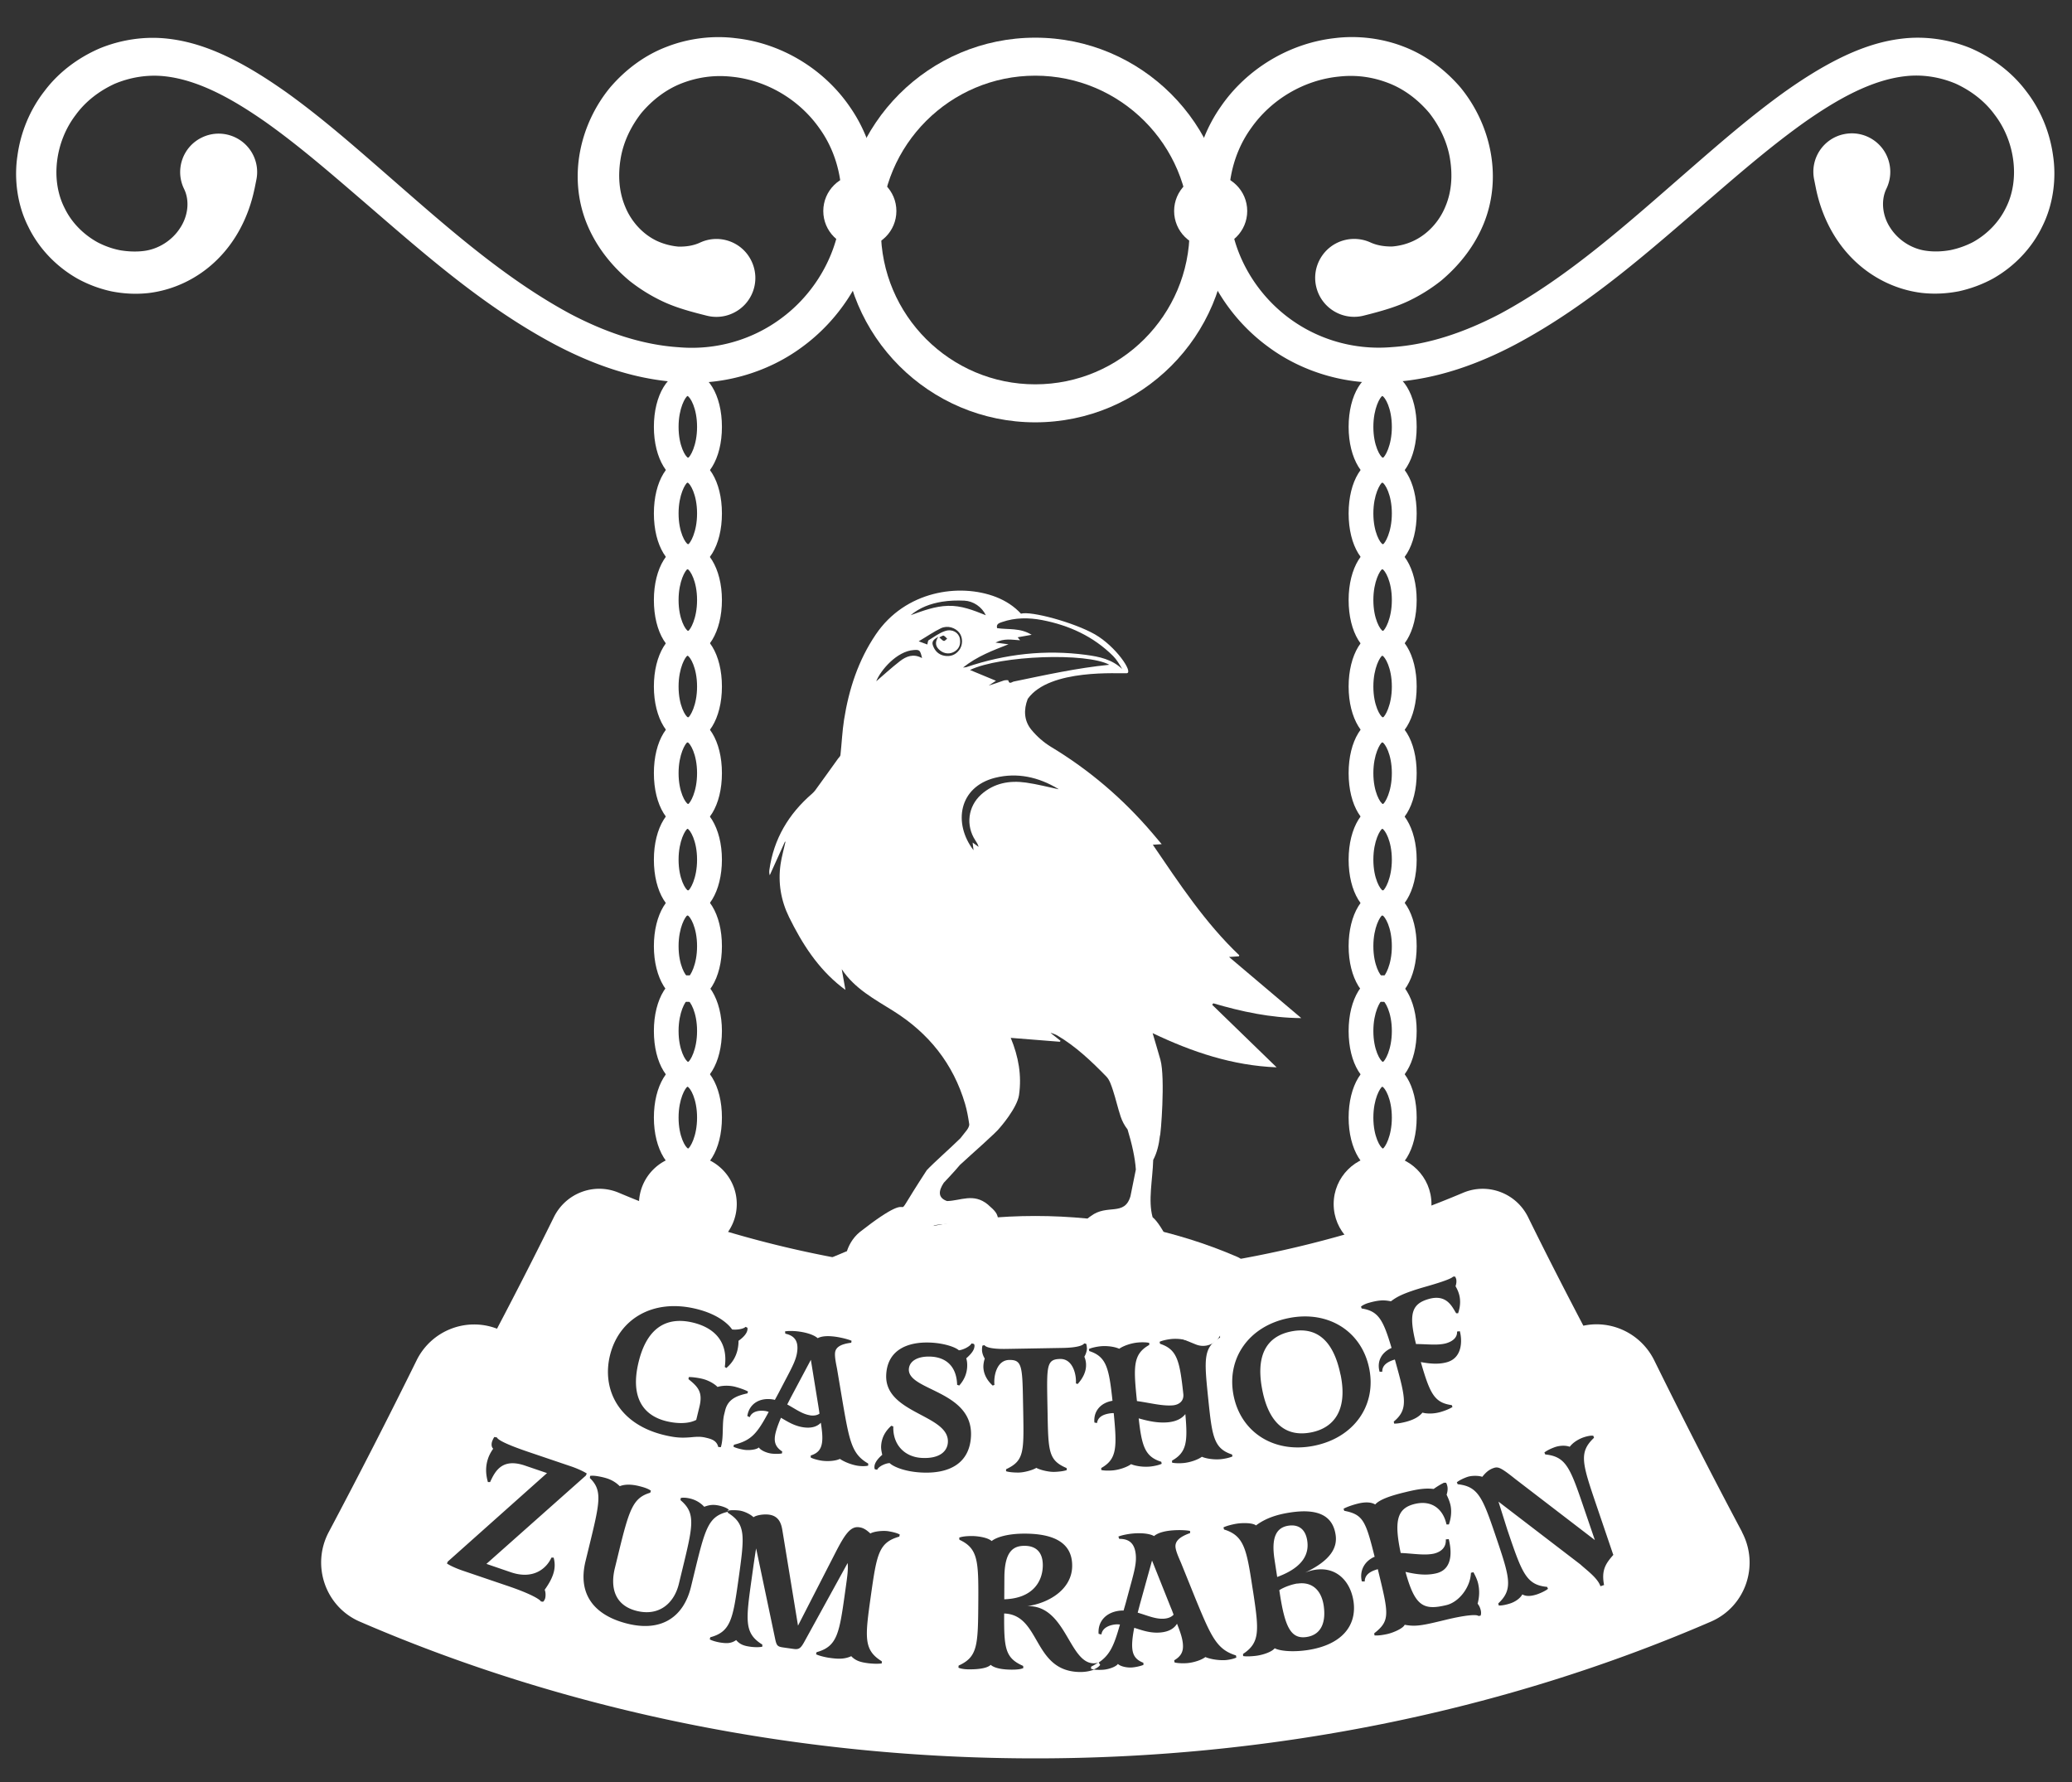 <svg xmlns="http://www.w3.org/2000/svg" xml:space="preserve" viewBox="0 0 500 430"><rect x="0" y="0" width="500" height="430" fill="#333333" stroke="none"/><path fill="#FFF" d="M298.58 303.29c-30.42-13.16-67.11-13.16-97.53 0-2.49 1.08-3.52 4.07-2.24 6.48 2.19 4.1 4.29 8.24 6.34 12.39 1.09 2.2 3.69 3.2 5.96 2.24 24.27-10.27 53.15-10.27 77.41 0 2.27.96 4.87-.03 5.96-2.24 2.05-4.15 4.15-8.29 6.34-12.39 1.28-2.41.26-5.4-2.24-6.48"/><path fill="#FFF" d="M255.46 190.45c-2.53-.53-5.18-1.23-7.88-1.61-3.96-.56-7.69.1-10.8 2.87-3.2 2.87-3.78 7.47-1.42 11.07.31.48.63.94.79 1.57-.41-.31-.82-.6-1.44-1.04.09.72.14 1.21.21 1.85-4.97-6.51-3.55-15.28 5.21-17.48 5.31-1.33 10.49-.19 15.23 2.68.09.05.15.17.09.09m-10.86-25.99c-.38.09-1.06.77-1.28-.29 0-.07-.72-.07-1.06.03-1.21.41-2.43.87-3.67 1.23.55-.36 1.09-.73 1.76-1.16-2.12-.87-4.14-1.71-6.27-2.6 7.33-3.54 28.21-4.24 33.63-1.26-7.76.77-15.41 2.46-23.09 4.05m17.53-6.43c-9.88-1.32-19.55-.24-28.98 2.96-.12.03-.24.03-.77.09 3.45-2.75 7.19-4.12 10.97-5.61-.94-.12-1.88-.24-3.13-.41 2.05-1.09 3.93-.68 5.93-.56-.21-.26-.32-.39-.58-.72 1.08-.19 2.05-.38 3.37-.6-2.79-1.74-5.66-1.2-8.34-1.61-.26-1.03.53-1.23 1.2-1.47 3.16-1.09 6.41-1.09 9.64-.48 6.53 1.26 12.39 3.93 17.16 8.68.89.89 1.54 2.03 2.19 3.14-2.44-2.34-5.54-2.99-8.63-3.4m-24.28-9.58c-3.11-1.26-5.95-2.36-9.13-2.27-3.21.09-6.07 1.21-9.01 2.26 2.2-1.86 4.8-2.79 7.55-3.25 1.78-.29 3.61-.34 5.42-.26 2.17.11 4.22 1.51 5.17 3.52m-17.32 8.39c1.32-.09 1.5.03 1.93 1.95-2.12-1.16-3.84-.41-5.35.75-2.08 1.61-4.03 3.42-5.71 4.85 1.01-2.58 4.94-7.3 9.11-7.55m7.16-3.47c.32.14.56.48.85.73-.27.21-.56.58-.79.55-.31-.05-.58-.41-1.11-.85.55-.24.87-.51 1.06-.43m-6.03 1.37c2-1.18 3.62-2.32 5.38-3.16 1.62-.75 3.52-.12 4.46 1.14.85 1.16.84 2.96-.07 4.15-.91 1.2-2.19 1.62-3.61 1.35-1.38-.27-2.31-1.2-2.75-2.55-.32-.99.34-1.45 1.32-2.02-.94 1.42-.63 2.46.46 3.32 1.06.84 2.43.92 3.54.19 1.14-.73 1.42-1.83 1.2-3.09-.26-1.4-1.79-2.38-3.5-1.83-1.44.46-2.73 1.44-4.03 2.24-.21.14-.19.62-.31 1.03-.53-.19-1.09-.41-2.09-.77m77.2 76.08c.05-.1.12-.21.17-.31-8.25-7.83-14.42-17.24-20.87-26.68.79-.05 1.35-.09 2.14-.14-.85-1.01-1.61-1.9-2.36-2.79-7.01-8.2-15.11-15.12-24.35-20.69-1.78-1.08-3.42-2.53-4.73-4.12-1.79-2.17-1.91-4.8-.89-7.45 5.25-7.42 22.3-6.03 23.92-6.2 1.62-.19-2.67-6.49-7.71-9.38-5.04-2.87-15.41-5.69-17.84-4.99-1.64-1.78-3.69-3.11-6.02-4.02-8.87-3.43-21.91-1.45-29 9.02-4.24 6.25-6.51 13.23-7.67 20.59-.44 2.82-.56 5.69-.87 8.53-.03.29-.34.55-.55.82-1.85 2.56-3.67 5.14-5.54 7.69-.22.31-.5.56-.77.82-5.66 4.89-9.25 10.92-10.29 18.37-.05.41-.05.84.09 1.3 1.23-2.72 2.44-5.42 3.67-8.12.03.02.07.05.12.07-.39 1.79-.92 3.57-1.18 5.38-.65 4.48.09 8.8 2.07 12.82 3.14 6.37 6.92 12.3 12.61 16.78.29.22.6.44.97.73-.31-1.76-.62-3.37-.89-4.99 3.13 4.72 7.91 7.23 12.44 10.07 8.54 5.35 14.47 12.73 17.33 22.45.46 1.57.75 3.21.99 4.84.07.44-.26 1.04-.56 1.45-.51.67-1.04 1.32-1.56 1.98-2.41 2.38-6.39 5.86-8.12 7.71-11.11 17.05.7 1.71-16.18 14.94-3.61 2.97-3.86 7.81-3.18 7.42 3.62-3.62 3.3-4.41 7.42-4.24 6.44-2.53-5.93 9.77 0 15.64-.65-7.62-1.42-4.39 1.66-9.72 4.15-9.72 4.14-1.37 7.55-1.28-2.53-3.52 2.19-7.23 4.46-9.4 1.91-.6 5.42-.15 7.64-1.09 6.48.09 4.51 3.78 7.67 3.64 1.69.41-.73-4.48.21-3.86-.17-1.57-.6-2.1-2.53-3.78-3.45-2.82-6.56-.89-9.83-.82-2.26-.79-2.07-2.46-.79-4.41 0 0 2.72-2.87 3.9-4.31 2.61-2.43 8.8-7.81 9.66-9.01 0 0 4.14-4.7 4.6-7.86.68-4.73-.12-9.25-2-13.79 3.98.32 7.9.63 11.83.94l.21-.21c-.8-.65-1.61-1.28-2.43-1.93.03-.05 1.13.32 1.62.62 4.49 2.65 8.24 6.22 11.84 9.91.82.85 1.21 2.19 1.61 3.37.68 2.08 1.16 4.24 1.85 6.31.38 1.13.92 2.14 1.66 3.09 1.06 3.49 1.81 6.82 2 9.67-.09.44-1.2 6-1.3 6.44-1.45 4.94-5.62 1.78-9.57 4.8-4.07 2.53-3.62 10.87-2.48 14.95.79-5.02 4.61-3.37 7.54-6.6.19-.29.38-.53.56-.7-.19.26-.38.5-.56.7-1.73 2.68-2.91 9.35-1.26 11.57 0-.87.38-2.61.63-3.9.65-2.49 3.28-.87 4.22-3.52 2.14-5.02 4.67-7.83 8.31-2.53 2.15.22 3.37.85 4.27 2.7-.39-2.73-3.93-10.46-6.32-12.41-1.11-4.05 0-8.92.15-13.82.89-1.67 1.38-3.66 1.62-5.81.19.07 1.33-13.94.12-18.35-.58-2.07-1.21-4.12-1.88-6.43 9.52 4.55 19.28 7.83 29.92 8.25-5.23-5.09-10.39-10.08-15.55-15.09.09-.12.17-.24.26-.36 6.84 2 13.76 3.52 21.24 3.57-5.95-5.04-11.64-9.84-17.43-14.75.82-.05 1.54-.1 2.26-.15"/><path fill="#FFF" d="M313.07 382.1c-1.21.19-3.04.77-4.36 1.61l.1.65c1.23 8.03 2.6 11.24 6.49 10.65 3.74-.56 4.68-3.86 4.12-7.6-.63-4.08-3.16-5.78-6.34-5.28m-5.53-5.84.65 4.24c6.51-2.39 7.71-5.78 7.25-8.77-.43-2.84-2.15-3.96-4.53-3.61-2.84.43-4.2 2.67-3.37 8.12m-32.5 10.94-.51 1.93c2.26.65 4.32 1.61 6.37 1.45.97-.07 1.76-.39 2.29-.96-.21-.6-.44-1.2-.72-1.85L278 376.56l-2.95 10.65zm-11.76 15.48c.17.05.41.1.68.14.58-.26 1.13-.56 1.52-1.08l-.39-.63c-.55.36-1.13.72-1.81 1.06v.51zm-20.92-21.99-.03 5.21c7.06-.21 9.28-4.49 9.3-8.17.02-3.21-1.66-4.72-4.37-4.73s-4.87 1.25-4.9 7.69m-46.89-39.17c.91.12 1.69 0 2.27-.41-.07-.58-.17-1.18-.27-1.83l-1.81-11.16-4.85 9.11-.85 1.66c1.93 1.04 3.62 2.34 5.52 2.61m-19.73 23.16.07-.29s-.12 0-.15.02v.29c-.01 0 .05 0 .08-.02m147.72-32.96c-1.47-7.21-4.99-11.84-11.96-10.42-6.03 1.23-8.58 5.95-6.87 14.32 1.28 6.32 4.58 11.48 11.84 10.01 5.14-1.04 8.82-5.06 7.01-13.91m65.85 43.45c-1.83 2.08-2.97 3.66-2.27 7.31l-.87.29c-.68-1.98-3.25-3.81-4.89-5.3l-19.72-15.11 2.14 6.78c3.55 10.46 4.53 13.31 9.6 13.79l.21.46c-.5.44-1.66.99-2.53 1.3-1.69.58-2.84.53-3.66.05-.5.92-1.62 1.74-2.89 2.17-.97.32-2.14.56-2.8.51l-.12-.5c3.73-3.49 2.75-6.34-.8-16.8-2.99-8.8-4.12-11.45-8.99-11.96l-.21-.46c.5-.44 1.56-.96 2.53-1.3 1.06-.36 2.75-.34 3.61-.03.62-.75 1.38-1.66 2.73-2.12 1.11-.38 1.73-.15 5.28 2.68l19.16 14.7-2.43-7.11c-3.5-10.3-4.43-13.02-9.54-13.55l-.21-.46c.5-.44 1.56-.96 2.58-1.32 1.16-.39 2.55-.44 3.54-.07.7-.94 1.98-1.81 3.38-2.29.73-.24 1.73-.48 2.31-.36l.17.48c-3.76 3.55-2.85 6.2.67 16.56l3.95 11.62.07.04zm-47.67-50.84c2.68 0 5.16.38 7.25-.17 1.66-.48 2.77-1.44 2.67-2.84l.67-.09c.51 1.79.85 6.36-3.09 7.48-2.12.6-4.32.34-6.32-.03 2.2 7.57 3.23 9.81 7.47 10.39l.17.44c-.58.41-1.78.91-2.92 1.23-1.42.41-3.09.48-4.32.14-.82.97-1.97 1.64-3.71 2.14-1.14.32-2.43.55-3.13.5l-.09-.48c3.45-2.87 2.92-5.45.51-14.1l-.24-.87c-2.02.58-3.09 1.52-3.04 2.94h-.65c-.68-2.41.38-4.63 2.89-5.74-2.03-6.82-3.16-8.89-7.21-9.52l-.17-.44c.34-.34 1.18-.73 1.88-.92 2.94-.84 4.05-.6 5.35-.38 1.23-.89 2.49-1.85 8.48-3.55 5.06-1.44 6.25-2.08 6.51-2.39l.48-.03c.1.17.19.34.26.56.15.55.05 1.23-.14 1.78.36.6.65 1.25.84 1.9.41 1.42.34 2.97-.22 4.63h-.46c-.96-1.49-2.22-4.7-6.63-3.45-4.14 1.18-4.89 3.62-3.06 10.9m-11.31 5.82c1.83 8.94-3.66 16.73-13.24 18.68-9.54 1.95-17.64-3.08-19.46-12.01-1.83-8.99 3.64-16.82 13.18-18.76 9.59-1.97 17.69 3.11 19.52 12.1m-33.09 20.79.1.46c-.6.31-1.86.58-2.77.67-1.66.17-3.57-.12-4.61-.58-.89.67-2.7 1.33-4.31 1.5-.91.1-2.26.09-2.89-.09v-.48c3.54-2 3.81-4.53 3.21-11.23-.77.99-2.03 1.74-4.07 1.97-2.56.26-4.97-.31-7.19-.94.75 6.78 1.54 9.25 5.45 10.48l.1.48c-.6.31-1.86.58-2.77.67-1.66.17-3.57-.12-4.61-.58-.89.67-2.7 1.33-4.31 1.5-.91.09-2.26.09-2.89-.09v-.48c3.85-2.17 3.79-5.06 3.01-13.23-.19-.03-.39 0-.53 0-2.08.22-3.32.97-3.5 2.38l-.63-.12c-.27-2.61 1.38-4.75 4.36-5.25-.85-7.88-1.44-10.65-5.61-12l-.1-.48c.6-.31 1.91-.58 2.8-.67 1.62-.17 3.52.12 4.53.6.94-.67 2.73-1.33 4.41-1.5.91-.1 2.2-.09 2.84.09v.48c-3.95 2.24-3.83 5.2-2.97 13.55 3.21.44 6.13 1.25 8.7 1.03 1.47-.15 2.68-1.04 2.49-2.75-.87-7.93-1.45-10.75-5.62-12.1l-.1-.48c.6-.31 1.91-.58 2.8-.67 1.61-.17 3.52.12 4.53.58.94-.67 2.75-1.33 4.41-1.5.91-.1 2.2-.09 2.84.09v.48c-4.08 2.34-3.81 5.33-2.89 14.35.97 9.4 1.28 12.39 5.79 13.86m-35.01-25.71c0 .72-.26 1.49-.63 2.12.26.62.41 1.28.41 1.95.03 1.49-.62 3.08-2.02 4.63l-.43-.14c.15-2.29-.82-5.95-3.78-5.9-3.25.05-3.26 1.59-3.11 10.18l.05 2.53c.17 9.69.21 11.74 4.6 13.62l.05.48c-.67.26-1.95.41-3.09.44-1.33.02-3.35-.46-4.27-.97-.89.55-2.84 1.09-4.19 1.13-1.2.02-2.48-.1-3.11-.32v-.48c4.34-2.03 4.31-4.08 4.14-13.77l-.05-2.53c-.15-8.6-.27-10.12-3.33-10.07-2.96.05-3.79 3.74-3.57 6.03l-.43.15c-1.56-1.45-2.2-3.01-2.24-4.49 0-.67.12-1.38.34-2.02-.39-.62-.65-1.37-.67-2.08 0-.43.03-.77.12-1.06l.48-.1c.24.38 1.32.97 5.23.91l13.65-.24c3.91-.07 4.96-.72 5.18-1.09l.48.09c.1.29.15.62.17 1.04m-27.14-.38c-.05 1.01-1.06 2.05-1.97 2.85.21.68.26 1.35.22 2.12-.09 1.44-.6 2.97-1.91 4.44l-.51-.17c-.14-4.6-2.8-6.61-6.27-6.8-3.28-.17-5.26 1.09-5.38 3.01-.29 5.25 15.6 5.14 14.99 16.27-.36 6.48-5.23 9.04-12 8.68-4.2-.22-6.9-1.52-7.62-2.27-1.01.03-2.68.8-3.01 1.61l-.56-.12c-.09-.15-.12-.39-.1-.67.05-.96.92-2 1.88-2.82-.15-.68-.31-1.4-.27-2.12.09-1.62.7-3.32 2.46-4.89l.48.17c-.15 4.53 2.85 7.38 6.85 7.59 4.29.24 6.2-1.57 6.32-3.78.36-6.72-15.41-6.87-14.88-16.35.32-6 5.26-7.98 10.85-7.69 3.2.17 5.83 1.08 6.68 1.85 1.01-.09 2.68-.91 3.06-1.66l.56.12c.14.15.17.39.15.63m-25.1 45.1c.96-.53 3.04-.7 4.15-.55 1.16.17 2.36.48 2.92.82l-.12.5c-4.96 1.42-5.43 4.19-6.85 14.22-1.4 9.98-1.85 13.11 2.63 15.86v.51c-.82.15-2.31.09-3.37-.05-1.37-.19-2.84-.44-4-1.69-1.78.84-3.61.63-5.21.41-1.11-.15-2.61-.53-3.28-.87l.12-.5c5.04-1.4 5.49-4.55 6.89-14.53l.05-.36c.5-3.54.72-5.06.56-6.63l-10.54 19.17c-.89 1.57-1.33 1.73-2.65 1.54l-2.27-.32c-1.52-.21-1.69-.44-2.07-2.26l-4.55-21.65c-.17.91-.39 2.43-.6 3.85l-.46 3.3c-1.44 10.27-1.86 13.31 2.55 16.05v.51c-.67.17-1.95.14-2.82.02-1.21-.17-2.48-.39-3.49-1.62-1.26.91-2.48.79-3.69.62-.85-.12-2.1-.44-2.68-.79l.12-.5c4.89-1.33 5.45-4.29 6.78-13.76 1.5-10.73 1.9-13.52-2.56-16.3v-.22c-4.73 1.11-5.45 4.02-8.1 14.92l-.77 3.18c-1.71 7.06-6.87 10.95-15.23 8.92-7.79-1.9-12.24-6.82-10.22-15.11l.8-3.28c2.67-10.92 3.35-13.76.24-16.78l.07-.51c.62-.12 1.69 0 3.13.34 1.04.26 2.53.67 4.02 2.14 1.69-.68 3.79-.24 4.63-.03 1.49.36 2.39.73 2.89 1.13l-.17.48c-4.2 1.25-5.09 4.03-7.74 14.95l-.8 3.28c-1.09 4.48-.17 8.95 5.33 10.3 5.47 1.33 9.01-1.97 10.12-6.53l.77-3.18c2.67-10.97 3.37-13.86-.38-17.04l.07-.51c.51-.14 1.44-.07 2.29.14a6.72 6.72 0 0 1 3.37 1.98c1.45-.55 2.41-.56 3.79-.24 1.04.26 1.74.58 2.14.94l-.05.21c.68-.14 1.83-.1 2.63 0 1.21.17 2.75.96 3.38 1.61.63-.48 2.38-.8 3.76-.62 2.58.36 3.01 2.48 3.25 4.02l3.73 22.76 9.04-17.62c2.27-4.43 3.64-6.41 5.71-6.12.75.1 1.5.36 2.73 1.52m-.54-16.88v.48c-.53.17-1.59.17-2.44.05-1.47-.21-3.3-.91-4.39-1.67-.99.5-2.89.65-4.36.44-.85-.12-2.1-.44-2.68-.77v-.48c1.69-.55 2.49-1.44 2.73-3.14.17-1.23.03-2.7-.29-4.77-.85.89-2.17 1.38-4.15 1.11-2.22-.31-3.86-1.37-5.47-2.31-.77 1.78-1.28 3.3-1.44 4.37-.24 1.66.24 2.79 1.74 3.76l-.07.48c-.73.14-1.9.12-2.6.02-1.18-.17-2.55-.79-2.97-1.47-.56.55-2.32.73-3.45.58-.85-.12-2.2-.46-2.68-.77l.12-.46c4.2-1.04 5.59-2.68 8.39-7.93-.27-.09-.6-.19-.89-.22-1.37-.19-3.14.05-3.69 1.5l-.58-.27c.39-2.73 2.7-4.49 6.02-4.03.19.03.43.05.62.14l.85-1.57 1.64-3.14c1.83-3.45 2.65-5.08 2.89-6.87.39-2.73-.75-3.96-2.85-4.41l-.07-.55c.73-.14 2.14-.14 3.47.05 1.37.19 3.38.67 4.41 1.59 1.14-.62 2.92-.55 4.39-.34 1.42.21 3.01.62 3.78.96l-.07.48c-2.55.31-3.73 1.08-3.9 2.34-.15 1.09.32 3.13.46 3.88l1.42 8.44c1.62 9.35 2.22 12.27 6.15 14.51m-43.41-20.4.07-.48c.8-.05 2.55.22 3.33.43 1.54.38 2.94 1.25 3.61 1.95.85-.29 2.53-.46 4.15-.07.84.21 2.51.75 3.21 1.18l-.15.44c-2.7.58-4.73 1.45-5.38 4.15l-.24.97c-.55 2.27-.05 5.45-.79 7.86l-.63-.05c-.36-1.52-1.59-1.91-2.91-2.22-1.06-.26-1.85-.31-3.71-.12-2 .15-3.43.19-6.49-.55-10.95-2.67-15-11.02-13.02-19.19 2.12-8.72 10.29-13.81 20.81-11.24 5.79 1.4 8.13 4.14 8.66 4.96 1.04.15 2.79-.1 3.25-.63l.44.21c.05.17.05.41-.02.68-.22.92-1.18 1.83-2.12 2.48.02.73-.09 1.56-.26 2.29-.38 1.54-1.18 3.01-2.67 4.27l-.38-.24c.84-5.84-2.24-9.38-7.62-10.7-6.82-1.66-11.28 1.67-13.18 9.52-1.93 7.93.62 12.78 6.75 14.27 1.9.46 4.96.82 7.16-.32l.77-3.16c.85-3.49-.26-4.78-2.65-6.68m-24.55 22.81-.21.46-23.99 21.31 5.9 2.02c5.47 1.86 8.63-.96 9.79-3.54h.53c.41 1.5.29 2.82-.14 4.08-.44 1.3-1.18 2.51-2.02 3.69.27.63.26 1.61.09 2.14-.14.39-.31.6-.48.75l-.51-.07c-.26-.51-2.49-1.88-8.15-3.79l-10.8-3.67c-1.4-.48-2.96-1.16-3.74-1.71l.21-.46L132 355.46l-5.31-1.81c-5.42-1.85-7.16 1.18-8.42 3.98h-.53c-.6-2.07-.56-3.93.03-5.67.27-.82.72-1.64 1.25-2.39-.46-.38-.46-1.18-.26-1.76.12-.34.31-.75.53-1.06l.62.1c.21.5 1.66 1.49 7.71 3.54l10.12 3.43c1.32.44 3.09 1.21 3.88 1.76m89.66 46.84.05-.51c4.67-2.12 4.68-4.94 4.75-15.77.05-9.5-.09-12.53-4.56-14.59l-.05-.51c.62-.26 1.69-.39 3.13-.39 1.03 0 3.67.27 4.7 1.21 1.13-.92 3.9-1.81 8.08-1.79 5.83.03 11.4 1.56 11.35 7.79-.03 5.62-5.57 8.97-10.85 9.71 9.36-.31 10.05 13.76 16.06 13.79.36 0 .72-.05 1.18-.21v.03c2.7-1.81 3.71-4.07 5.14-9.18-.31-.03-.67-.05-.97-.03-1.47.12-3.28.77-3.5 2.43l-.68-.15c-.24-2.96 1.78-5.31 5.35-5.61.21 0 .46-.03.67 0l.53-1.83.99-3.67c1.11-4.03 1.59-5.91 1.44-7.86-.24-2.96-1.69-3.96-4-3.95l-.21-.55c.75-.31 2.2-.63 3.64-.75 1.47-.12 3.69-.09 4.97.63 1.06-.91 2.92-1.26 4.51-1.38 1.54-.12 3.28-.05 4.17.14l.03.51c-2.6.92-3.64 1.98-3.54 3.35.09 1.18 1.08 3.2 1.38 3.95l3.43 8.49c3.86 9.38 5.18 12.3 9.79 13.74l.09.5c-.5.29-1.61.53-2.51.62-1.57.12-3.66-.17-4.97-.73-.92.73-2.87 1.35-4.44 1.47-.92.07-2.31.03-2.99-.17l-.09-.51c1.62-.96 2.26-2.07 2.1-3.91-.1-1.33-.58-2.82-1.42-4.92-.68 1.13-1.95 1.95-4.08 2.12-2.39.19-4.34-.53-6.24-1.14-.41 2.03-.58 3.74-.48 4.9.14 1.78.89 2.85 2.68 3.54l.03.51c-.73.31-1.95.56-2.72.62-1.28.1-2.84-.24-3.45-.85-.46.7-2.26 1.3-3.49 1.4-.65.05-1.61.05-2.31-.03-1.06.44-2.27.58-3.28.58-11.55-.07-9.43-13.81-18.37-14.12-.05 8.34.19 10.73 4.58 12.65l.05.51c-.51.26-1.38.39-2.77.39-1.08 0-3.88-.07-5.11-1.16-1.03 1.03-3.95 1.09-5.18 1.09-1.18 0-2.15-.17-2.65-.43m68.74-3.3c4.03-2.68 3.86-5.5 2.48-14.59l-.24-1.52c-1.4-9.14-2-12.42-6.84-13.91l-.14-.5c.67-.36 2.17-.73 3.13-.89 1.62-.26 4-.21 4.72.41 2.41-1.81 5.23-2.67 8.31-3.13 6.43-.97 10.18.62 10.9 5.37.48 3.13-1.18 6.19-7.35 9.14.87-.34 1.62-.56 2.43-.68 5.16-.79 8.49 2.79 9.23 7.54.89 5.86-2.73 10.56-11.02 11.83-3.84.58-6.9.17-7.98-.43-.65.82-2.56 1.52-4.22 1.78-1.01.15-2.65.26-3.4.1l-.03-.51.02-.01zm31.72-23.52c-2.14-8.58-2.77-10.12-7.31-11.01l-.17-.48c.68-.43 2.29-.97 3.49-1.26 1.54-.38 3.06-.43 4.15.21.99-1.13 3.5-2.07 7.28-2.97 3.23-.79 4.92-.99 6.82-.77 1.49-1.04 2.1-1.3 2.48-1.5h.51c.09.12.19.31.31.8.14.6.07 1.35-.17 2.08.32.72.65 1.37.91 2.41.31 1.3.26 2.99-.36 4.77h-.58c-.72-3.42-3.3-6-7.67-4.94-4.27 1.04-5.01 4.07-3.38 11.83 2.97.12 5.74.65 8.03.15 1.79-.43 2.99-1.57 2.85-3.43l.72-.07c.51 2.08 1.38 7.19-2.99 8.25-2.58.63-5.11.19-7.45-.34 2.27 8.29 4.32 9.36 9.89 8.01 3.02-.73 5.79-4.31 5.9-7.79l.6-.14c.48.89.89 1.73 1.11 2.63.41 1.69.34 3.33-.1 4.97.38.44.62 1.01.75 1.56.1.39.14.97-.05 1.33l-.51.07c-.31-.39-2.82-.31-8.03.96-5.42 1.32-7.11 1.67-9.76 1.16-.32.82-2.55 1.83-4 2.19-1.2.29-2.53.46-3.28.38l-.07-.51c3.88-3.04 3.5-4.63 1.01-14.87l-.14-.6c-2.07.56-3.16 1.5-3.16 2.97l-.7-.03c-.6-2.48.55-4.87 3.13-5.96m88.63-5.95c-7.3-13.72-14.35-27.53-21.19-41.41-3.2-6.48-10.29-9.83-17.11-8.37-4.55-8.68-9.02-17.4-13.33-26.18-2.85-5.81-9.71-8.42-15.69-5.9-63.84 27.02-139.89 27.02-203.73 0-5.96-2.53-12.82.07-15.69 5.9-4.44 9.01-9.02 17.98-13.71 26.9-7.45-2.85-15.84.43-19.41 7.64a1567.97 1567.97 0 0 1-21.19 41.41c-4.27 8.03-.85 18.03 7.48 21.63 101.71 44 224.33 44 326.05 0 8.36-3.61 11.76-13.6 7.48-21.63"/><path fill="#FFF" d="M177.79 290.54c0 6.51-5.28 11.79-11.81 11.79s-11.79-5.28-11.79-11.79c0-6.51 5.28-11.79 11.79-11.79s11.81 5.28 11.81 11.79M455.21 45.54c-1.38 2.87-.97 6.58.97 9.48 1.9 2.94 5.21 5.11 8.85 5.52 1.78.24 3.76.15 5.64-.19 1.88-.39 3.69-1.03 5.4-1.91 3.37-1.86 6.22-4.72 7.93-8.2 3.52-6.82 2.27-16.13-2.65-22.54-2.39-3.3-5.74-5.83-9.43-7.52-3.74-1.57-7.88-2.26-12-1.81-8.34.89-16.66 5.66-24.32 11.02-7.71 5.47-15.04 11.76-22.4 18.1-14.73 12.65-29.5 26.04-47.44 35.6-8.92 4.72-18.85 8.34-29.36 9.07-10.53.99-21.72-2.05-30.35-8.46-8.7-6.34-15.02-15.93-17.26-26.52-1.08-5.28-1.35-10.75-.43-16.2.94-5.42 3.02-10.66 6.19-15.19 6.22-9.11 16.51-15.36 27.55-16.59 5.43-.68 11.35 0 16.61 2.05 5.31 2.02 10.01 5.54 13.71 9.84 7.21 8.77 10.13 21.26 5.79 32.45-2.15 5.5-5.81 10.29-10.44 14.18a41.106 41.106 0 0 1-7.83 4.89c-2.87 1.37-5.95 2.27-9.21 3.13l-1.61.41c-5.02 1.3-10.15-1.73-11.45-6.75-1.3-5.02 1.73-10.15 6.75-11.45 2.19-.56 4.41-.31 6.31.56 1.61.73 3.38.99 5.2.97 1.79-.14 3.61-.6 5.3-1.42 3.4-1.64 6.15-4.7 7.59-8.29 1.5-3.57 1.74-7.55 1.06-11.59-.67-3.98-2.48-7.72-4.97-10.92-2.61-3.09-5.91-5.67-9.71-7.16-3.81-1.5-7.84-2.1-12.1-1.62-8.39.82-16.29 5.47-21.17 12.41-5.02 6.94-6.46 15.88-4.65 24.45 1.74 8.53 6.84 16.29 13.84 21.46 7.04 5.21 15.81 7.72 24.73 6.96 8.99-.58 17.82-3.69 26.09-8.01 16.56-8.9 30.96-21.98 45.66-34.76 7.37-6.41 14.8-12.88 22.97-18.76 4.1-2.91 8.39-5.67 13.04-8.01 4.65-2.32 9.76-4.24 15.33-4.89 5.57-.68 11.38.15 16.63 2.31 5.2 2.26 9.91 5.76 13.33 10.3 3.5 4.48 5.76 9.95 6.53 15.6.84 5.54.05 11.79-2.56 17.02-2.53 5.31-6.78 9.74-11.91 12.65-2.6 1.42-5.38 2.44-8.27 3.08-2.91.56-5.84.73-8.92.39-6.07-.73-11.88-3.52-16.39-7.91-4.53-4.39-7.74-10.37-9.16-17.26l-.44-2.19c-1.03-5.02 2.2-9.93 7.23-10.95 5.02-1.03 9.93 2.2 10.95 7.23.43 2.07.12 4.14-.73 5.91M61.42 45.54C60 52.42 56.79 58.41 52.26 62.8c-4.49 4.39-10.32 7.18-16.39 7.91-3.08.34-6 .17-8.9-.39a30.42 30.42 0 0 1-8.27-3.08c-5.13-2.91-9.38-7.33-11.93-12.65-2.63-5.23-3.4-11.48-2.56-17.02.77-5.66 3.02-11.11 6.53-15.6 3.42-4.56 8.13-8.05 13.33-10.3 5.25-2.15 11.04-2.99 16.63-2.31 5.57.65 10.68 2.56 15.33 4.89 4.67 2.34 8.94 5.11 13.06 8.01 8.17 5.86 15.6 12.34 22.97 18.76 14.68 12.78 29.09 25.86 45.64 34.76 8.27 4.34 17.11 7.43 26.09 8.01 8.9.77 17.69-1.74 24.71-6.96 7.02-5.16 12.1-12.94 13.86-21.46 1.81-8.58.36-17.52-4.65-24.45-4.89-6.94-12.8-11.59-21.17-12.41-4.26-.46-8.29.14-12.1 1.62-3.79 1.49-7.09 4.07-9.69 7.16-2.49 3.2-4.31 6.94-4.97 10.92-.68 4.03-.43 8.01 1.06 11.59 1.44 3.59 4.19 6.65 7.59 8.29 1.71.8 3.5 1.26 5.3 1.42 1.81.03 3.59-.22 5.2-.97 4.72-2.19 10.3-.14 12.47 4.58 2.19 4.72.14 10.3-4.58 12.47-2.05.96-4.27 1.09-6.29.58l-1.61-.41c-3.26-.84-6.36-1.76-9.21-3.13a41.167 41.167 0 0 1-7.83-4.89c-4.63-3.88-8.29-8.68-10.44-14.18-4.34-11.19-1.42-23.69 5.79-32.45 3.69-4.31 8.37-7.83 13.71-9.84 5.26-2.05 11.18-2.75 16.61-2.05 11.06 1.21 21.33 7.48 27.55 16.59 3.16 4.53 5.25 9.77 6.17 15.19.92 5.47.65 10.92-.43 16.2-2.24 10.6-8.58 20.18-17.26 26.52-8.63 6.41-19.82 9.45-30.35 8.46-10.53-.73-20.44-4.36-29.36-9.07-17.94-9.55-32.71-22.95-47.44-35.6-7.37-6.34-14.7-12.65-22.4-18.1-7.67-5.35-15.99-10.12-24.33-11.01-4.12-.44-8.24.24-12 1.81-3.69 1.69-7.04 4.22-9.43 7.52-4.92 6.41-6.17 15.72-2.65 22.54 1.69 3.49 4.56 6.34 7.93 8.2 1.71.89 3.52 1.54 5.4 1.91 1.88.32 3.86.41 5.64.19 3.64-.41 6.96-2.58 8.85-5.52 1.95-2.92 2.38-6.63.97-9.48-2.24-4.61-.31-10.17 4.31-12.39 4.61-2.24 10.17-.31 12.41 4.31.92 1.91 1.13 3.98.73 5.9l-.44 2.19v-.04z"/><path fill="#FFF" d="M249.82 18.26c-20.54 0-37.25 16.71-37.25 37.24s16.71 37.24 37.25 37.24 37.25-16.71 37.25-37.24-16.71-37.24-37.25-37.24m0 83.65c-25.6 0-46.41-20.81-46.41-46.41s20.81-46.41 46.41-46.41 46.41 20.81 46.41 46.41-20.81 46.41-46.41 46.41M165.9 158.2c-.48.24-2.15 2.89-2.15 7.47s1.67 7.23 2.31 7.47c.46-.24 2.15-2.89 2.15-7.47s-1.68-7.23-2.31-7.47m.09 20.9c-4.68 0-8.2-5.78-8.2-13.43 0-7.66 3.45-13.43 8.2-13.43s8.22 5.66 8.22 13.43-3.53 13.43-8.22 13.43M165.9 220.85c-.48.24-2.15 2.89-2.15 7.47s1.67 7.23 2.31 7.47c.46-.24 2.15-2.89 2.15-7.47s-1.68-7.23-2.31-7.47m.09 20.9c-4.68 0-8.2-5.78-8.2-13.43 0-7.66 3.45-13.43 8.2-13.43s8.22 5.66 8.22 13.43-3.53 13.43-8.22 13.43M165.9 262.21c-.48.24-2.15 2.89-2.15 7.47s1.67 7.23 2.31 7.47c.46-.24 2.15-2.89 2.15-7.47 0-4.59-1.68-7.23-2.31-7.47m.09 20.9c-4.68 0-8.2-5.78-8.2-13.43 0-7.66 3.45-13.43 8.2-13.43s8.22 5.66 8.22 13.43-3.53 13.43-8.22 13.43"/><path fill="#FFF" d="M165.9 137.32c-.48.24-2.15 2.89-2.15 7.47s1.67 7.23 2.31 7.47c.46-.22 2.15-2.89 2.15-7.47s-1.68-7.23-2.31-7.47m.09 20.9c-4.75 0-8.2-5.66-8.2-13.43s3.54-13.43 8.2-13.43 8.22 5.78 8.22 13.43-3.46 13.43-8.22 13.43M165.9 199.97c-.48.24-2.15 2.89-2.15 7.47s1.67 7.23 2.31 7.47c.46-.22 2.15-2.89 2.15-7.47s-1.68-7.23-2.31-7.47m.09 20.9c-4.75 0-8.2-5.66-8.2-13.43 0-7.78 3.54-13.43 8.2-13.43s8.22 5.78 8.22 13.43c-.01 7.65-3.46 13.43-8.22 13.43M165.9 241.31c-.48.24-2.15 2.89-2.15 7.47s1.67 7.23 2.31 7.47c.46-.22 2.15-2.89 2.15-7.47s-1.68-7.23-2.31-7.47m.09 20.9c-4.75 0-8.2-5.66-8.2-13.43 0-7.78 3.54-13.43 8.2-13.43s8.22 5.78 8.22 13.43c-.01 7.65-3.46 13.43-8.22 13.43"/><path fill="#FFF" d="M165.9 116.42c-.48.24-2.15 2.89-2.15 7.47s1.67 7.23 2.31 7.47c.46-.22 2.15-2.89 2.15-7.47s-1.68-7.23-2.31-7.47m.09 20.9c-4.75 0-8.2-5.66-8.2-13.43s3.45-13.43 8.2-13.43 8.22 5.66 8.22 13.43-3.46 13.43-8.22 13.43M165.9 179.09c-.48.24-2.15 2.89-2.15 7.47s1.67 7.23 2.31 7.47c.46-.22 2.15-2.89 2.15-7.47 0-4.59-1.68-7.23-2.31-7.47m.09 20.9c-4.75 0-8.2-5.66-8.2-13.43s3.45-13.43 8.2-13.43 8.22 5.66 8.22 13.43-3.46 13.43-8.22 13.43"/><path fill="#FFF" d="M165.9 95.54c-.48.24-2.15 2.89-2.15 7.47s1.67 7.23 2.31 7.47c.46-.24 2.15-2.89 2.15-7.47s-1.68-7.23-2.31-7.47m.09 20.9c-4.68 0-8.2-5.78-8.2-13.43s3.45-13.43 8.2-13.43 8.22 5.66 8.22 13.43-3.53 13.43-8.22 13.43M345.43 290.54c0 6.51-5.28 11.79-11.81 11.79s-11.79-5.28-11.79-11.79c0-6.51 5.28-11.79 11.79-11.79s11.81 5.28 11.81 11.79M333.56 158.2c-.48.24-2.15 2.89-2.15 7.47s1.67 7.23 2.31 7.47c.46-.24 2.15-2.89 2.15-7.47s-1.68-7.23-2.31-7.47m.08 20.9c-4.68 0-8.2-5.78-8.2-13.43 0-7.66 3.45-13.43 8.2-13.43 4.75 0 8.22 5.66 8.22 13.43s-3.52 13.43-8.22 13.43M333.56 220.85c-.48.24-2.15 2.89-2.15 7.47s1.67 7.23 2.31 7.47c.46-.24 2.15-2.89 2.15-7.47s-1.68-7.23-2.31-7.47m.08 20.9c-4.68 0-8.2-5.78-8.2-13.43 0-7.66 3.45-13.43 8.2-13.43 4.75 0 8.22 5.66 8.22 13.43s-3.52 13.43-8.22 13.43"/><path fill="#FFF" d="M333.56 262.21c-.48.24-2.15 2.89-2.15 7.47s1.67 7.23 2.31 7.47c.46-.24 2.15-2.89 2.15-7.47 0-4.59-1.68-7.23-2.31-7.47m.08 20.9c-4.68 0-8.2-5.78-8.2-13.43 0-7.66 3.45-13.43 8.2-13.43 4.75 0 8.22 5.66 8.22 13.43s-3.52 13.43-8.22 13.43M333.56 137.32c-.48.24-2.15 2.89-2.15 7.47s1.67 7.23 2.31 7.47c.46-.22 2.15-2.89 2.15-7.47s-1.68-7.23-2.31-7.47m.08 20.9c-4.75 0-8.2-5.66-8.2-13.43s3.54-13.43 8.2-13.43c4.67 0 8.22 5.78 8.22 13.43s-3.45 13.43-8.22 13.43M333.56 199.97c-.48.24-2.15 2.89-2.15 7.47s1.67 7.23 2.31 7.47c.46-.22 2.15-2.89 2.15-7.47s-1.68-7.23-2.31-7.47m.08 20.9c-4.75 0-8.2-5.66-8.2-13.43 0-7.78 3.54-13.43 8.2-13.43 4.67 0 8.22 5.78 8.22 13.43 0 7.65-3.45 13.43-8.22 13.43"/><path fill="#FFF" d="M333.56 241.31c-.48.24-2.15 2.89-2.15 7.47s1.67 7.23 2.31 7.47c.46-.22 2.15-2.89 2.15-7.47s-1.68-7.23-2.31-7.47m.08 20.9c-4.75 0-8.2-5.66-8.2-13.43 0-7.78 3.54-13.43 8.2-13.43 4.67 0 8.22 5.78 8.22 13.43 0 7.65-3.45 13.43-8.22 13.43M333.56 116.42c-.48.24-2.15 2.89-2.15 7.47s1.67 7.23 2.31 7.47c.46-.22 2.15-2.89 2.15-7.47s-1.68-7.23-2.31-7.47m.08 20.9c-4.75 0-8.2-5.66-8.2-13.43s3.45-13.43 8.2-13.43c4.75 0 8.22 5.66 8.22 13.43s-3.45 13.43-8.22 13.43M333.56 179.09c-.48.24-2.15 2.89-2.15 7.47s1.67 7.23 2.31 7.47c.46-.22 2.15-2.89 2.15-7.47 0-4.59-1.68-7.23-2.31-7.47m.08 20.9c-4.75 0-8.2-5.66-8.2-13.43s3.45-13.43 8.2-13.43c4.75 0 8.22 5.66 8.22 13.43s-3.45 13.43-8.22 13.43"/><path fill="#FFF" d="M333.56 95.54c-.48.24-2.15 2.89-2.15 7.47s1.67 7.23 2.31 7.47c.46-.24 2.15-2.89 2.15-7.47s-1.68-7.23-2.31-7.47m.08 20.9c-4.68 0-8.2-5.78-8.2-13.43s3.45-13.43 8.2-13.43c4.75 0 8.22 5.66 8.22 13.43s-3.52 13.43-8.22 13.43M300.97 50.92c0 4.87-3.95 8.82-8.82 8.82s-8.82-3.95-8.82-8.82 3.95-8.82 8.82-8.82 8.82 3.95 8.82 8.82M216.31 50.92c0 4.87-3.95 8.82-8.82 8.82s-8.82-3.95-8.82-8.82 3.95-8.82 8.82-8.82 8.82 3.95 8.82 8.82"/></svg>